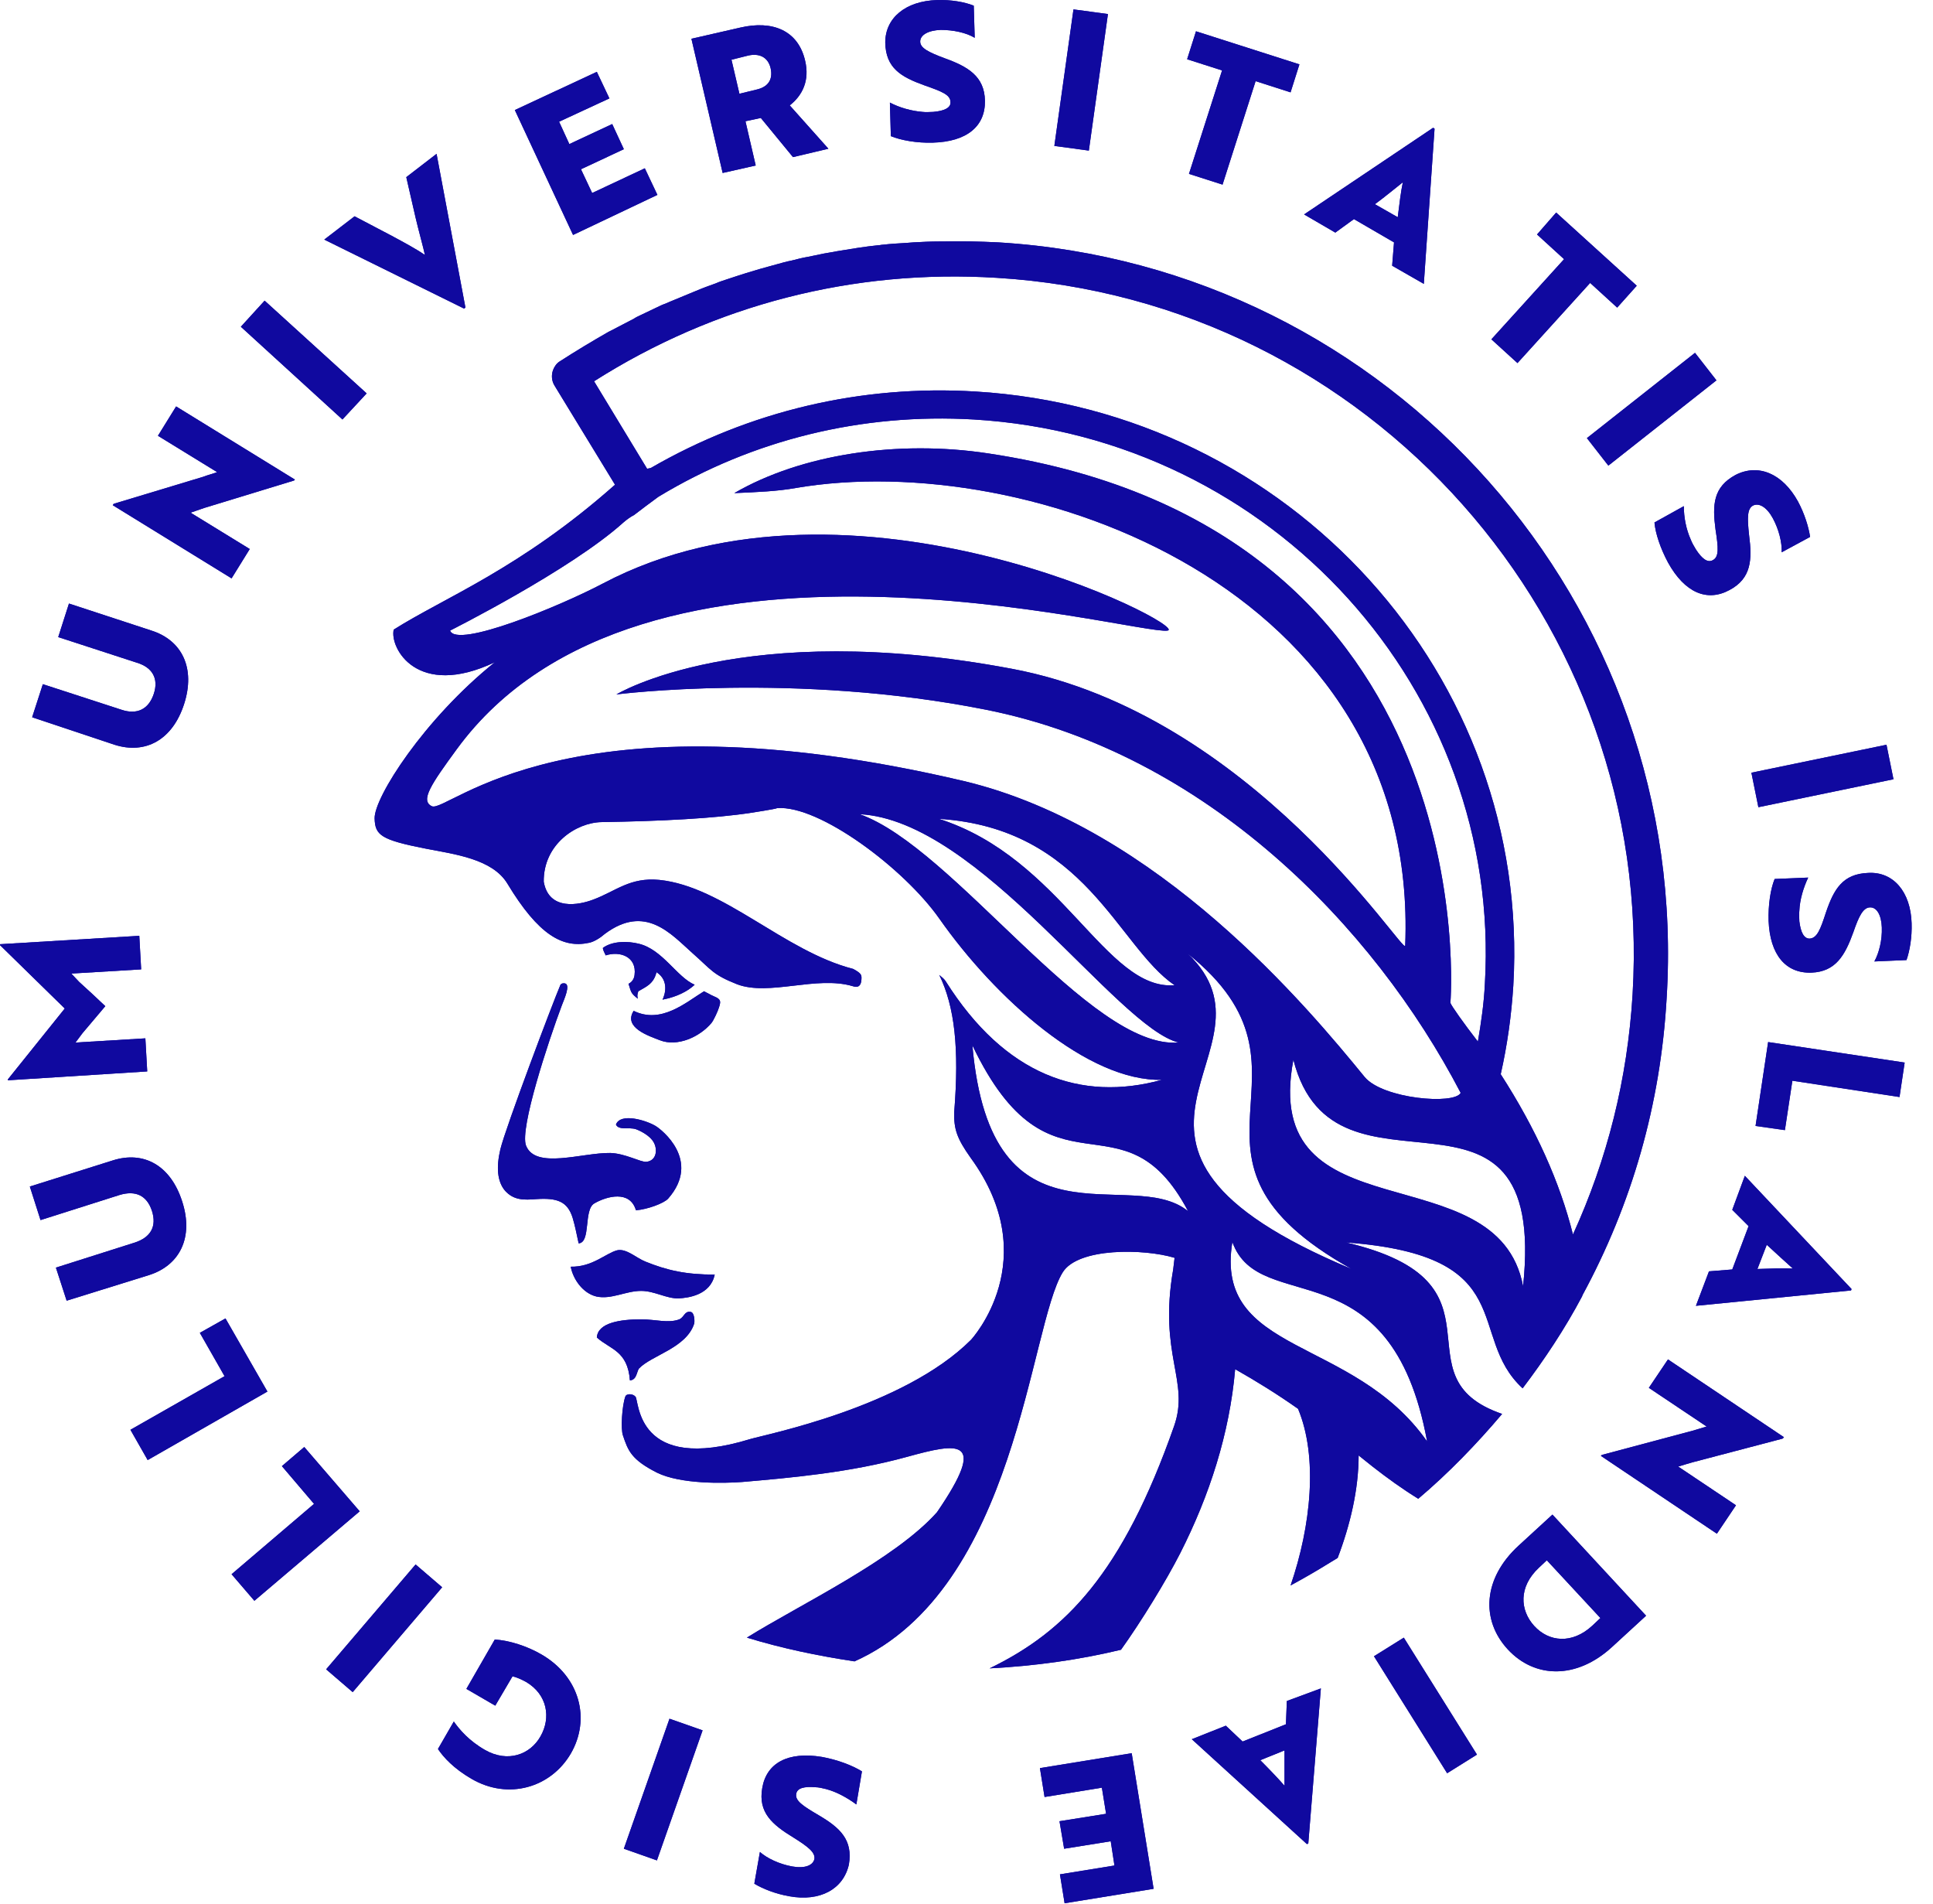 <?xml version="1.0" encoding="UTF-8" standalone="no"?> <svg xmlns="http://www.w3.org/2000/svg" xmlns:xlink="http://www.w3.org/1999/xlink" xmlns:serif="http://www.serif.com/" width="100%" height="100%" viewBox="0 0 65 64" version="1.1" xml:space="preserve" style="fill-rule:evenodd;clip-rule:evenodd;stroke-linejoin:round;stroke-miterlimit:2;"> <g transform="matrix(1,0,0,1,0,-0.068)"> <path d="M26.54,63.82C26.086,63.741 25.647,63.569 25.365,63.397L25.553,62.331C25.804,62.551 26.211,62.739 26.634,62.817C27.057,62.895 27.339,62.786 27.386,62.566C27.417,62.347 27.182,62.159 26.681,61.846C25.96,61.407 25.49,61 25.631,60.185C25.772,59.339 26.493,58.947 27.637,59.135C28.154,59.229 28.655,59.417 28.984,59.621L28.796,60.733C28.498,60.514 28.138,60.31 27.778,60.216C27.652,60.185 27.527,60.154 27.417,60.154C27.041,60.122 26.806,60.185 26.775,60.373C26.728,60.608 26.994,60.78 27.527,61.094C28.248,61.517 28.686,61.924 28.545,62.754C28.357,63.585 27.574,64.008 26.54,63.82Z" style="fill:rgb(16,9,159);fill-rule:nonzero;"></path> <path d="M26.54,63.82C26.086,63.741 25.647,63.569 25.365,63.397L25.553,62.331C25.804,62.551 26.211,62.739 26.634,62.817C27.057,62.895 27.339,62.786 27.386,62.566C27.417,62.347 27.182,62.159 26.681,61.846C25.96,61.407 25.49,61 25.631,60.185C25.772,59.339 26.493,58.947 27.637,59.135C28.154,59.229 28.655,59.417 28.984,59.621L28.796,60.733C28.498,60.514 28.138,60.31 27.778,60.216C27.652,60.185 27.527,60.154 27.417,60.154C27.041,60.122 26.806,60.185 26.775,60.373C26.728,60.608 26.994,60.78 27.527,61.094C28.248,61.517 28.686,61.924 28.545,62.754C28.357,63.585 27.574,64.008 26.54,63.82Z" style="fill:rgb(16,9,159);fill-rule:nonzero;"></path> <path d="M23.626,58.242L22.09,62.614L20.978,62.222L22.513,57.851L23.626,58.242Z" style="fill:rgb(16,9,159);fill-rule:nonzero;"></path> <path d="M23.626,58.242L22.09,62.614L20.978,62.222L22.513,57.851L23.626,58.242Z" style="fill:rgb(16,9,159);fill-rule:nonzero;"></path> <path d="M15.855,59.872C15.26,59.527 14.915,59.151 14.727,58.869L15.26,57.945C15.448,58.211 15.761,58.587 16.309,58.901C17.077,59.339 17.829,59.057 18.174,58.446C18.534,57.82 18.409,57.036 17.688,56.613C17.547,56.535 17.375,56.457 17.234,56.425L16.654,57.412L15.683,56.848L16.638,55.188C17.124,55.219 17.719,55.407 18.205,55.689C19.505,56.441 19.866,57.867 19.192,59.026C18.519,60.17 17.093,60.593 15.855,59.872Z" style="fill:rgb(16,9,159);fill-rule:nonzero;"></path> <path d="M15.855,59.872C15.26,59.527 14.915,59.151 14.727,58.869L15.26,57.945C15.448,58.211 15.761,58.587 16.309,58.901C17.077,59.339 17.829,59.057 18.174,58.446C18.534,57.82 18.409,57.036 17.688,56.613C17.547,56.535 17.375,56.457 17.234,56.425L16.654,57.412L15.683,56.848L16.638,55.188C17.124,55.219 17.719,55.407 18.205,55.689C19.505,56.441 19.866,57.867 19.192,59.026C18.519,60.17 17.093,60.593 15.855,59.872Z" style="fill:rgb(16,9,159);fill-rule:nonzero;"></path> <path d="M14.868,53.432L11.86,56.957L10.967,56.19L13.975,52.665L14.868,53.432Z" style="fill:rgb(16,9,159);fill-rule:nonzero;"></path> <path d="M14.868,53.432L11.86,56.957L10.967,56.19L13.975,52.665L14.868,53.432Z" style="fill:rgb(16,9,159);fill-rule:nonzero;"></path> <path d="M12.095,50.878L8.554,53.886L7.787,52.993L10.56,50.628L9.479,49.359L10.231,48.716L12.095,50.878Z" style="fill:rgb(16,9,159);fill-rule:nonzero;"></path> <path d="M12.095,50.878L8.554,53.886L7.787,52.993L10.56,50.628L9.479,49.359L10.231,48.716L12.095,50.878Z" style="fill:rgb(16,9,159);fill-rule:nonzero;"></path> <path d="M8.992,46.852L4.966,49.155L4.386,48.137L7.551,46.335L6.72,44.878L7.582,44.393L8.992,46.852Z" style="fill:rgb(16,9,159);fill-rule:nonzero;"></path> <path d="M8.992,46.852L4.966,49.155L4.386,48.137L7.551,46.335L6.72,44.878L7.582,44.393L8.992,46.852Z" style="fill:rgb(16,9,159);fill-rule:nonzero;"></path> <path d="M2.241,43.797L1.88,42.685L4.544,41.839C5.061,41.666 5.28,41.306 5.108,40.773C4.935,40.256 4.559,40.084 4.027,40.241L1.363,41.087L1.003,39.959L3.792,39.081C4.826,38.752 5.734,39.238 6.126,40.46C6.518,41.666 6.048,42.606 5.014,42.935L2.241,43.797Z" style="fill:rgb(16,9,159);fill-rule:nonzero;"></path> <path d="M2.241,43.797L1.88,42.685L4.544,41.839C5.061,41.666 5.28,41.306 5.108,40.773C4.935,40.256 4.559,40.084 4.027,40.241L1.363,41.087L1.003,39.959L3.792,39.081C4.826,38.752 5.734,39.238 6.126,40.46C6.518,41.666 6.048,42.606 5.014,42.935L2.241,43.797Z" style="fill:rgb(16,9,159);fill-rule:nonzero;"></path> <path d="M0.266,36.387L0.266,36.355L2.178,33.974L0,31.843L0,31.812L4.684,31.53L4.747,32.658L2.397,32.799L2.663,33.081C2.961,33.347 3.243,33.614 3.541,33.895C3.29,34.193 3.024,34.507 2.773,34.804L2.538,35.118L4.888,34.977L4.951,36.089L0.266,36.387Z" style="fill:rgb(16,9,159);fill-rule:nonzero;"></path> <path d="M0.266,36.387L0.266,36.355L2.178,33.974L0,31.843L0,31.812L4.684,31.53L4.747,32.658L2.397,32.799L2.663,33.081C2.961,33.347 3.243,33.614 3.541,33.895C3.29,34.193 3.024,34.507 2.773,34.804L2.538,35.118L4.888,34.977L4.951,36.089L0.266,36.387Z" style="fill:rgb(16,9,159);fill-rule:nonzero;"></path> <path d="M1.081,24.182L1.441,23.07L4.089,23.931C4.606,24.104 4.998,23.916 5.17,23.399C5.343,22.882 5.123,22.506 4.606,22.349L1.958,21.487L2.319,20.359L5.092,21.268C6.126,21.597 6.58,22.537 6.189,23.743C5.797,24.95 4.888,25.435 3.854,25.107L1.081,24.182Z" style="fill:rgb(16,9,159);fill-rule:nonzero;"></path> <path d="M1.081,24.182L1.441,23.07L4.089,23.931C4.606,24.104 4.998,23.916 5.17,23.399C5.343,22.882 5.123,22.506 4.606,22.349L1.958,21.487L2.319,20.359L5.092,21.268C6.126,21.597 6.58,22.537 6.189,23.743C5.797,24.95 4.888,25.435 3.854,25.107L1.081,24.182Z" style="fill:rgb(16,9,159);fill-rule:nonzero;"></path> <path d="M3.823,17.006L6.831,16.098C6.988,16.035 7.144,16.004 7.301,15.941L5.311,14.719L5.922,13.732L9.917,16.192L9.886,16.223L6.862,17.147L6.408,17.304L8.398,18.526L7.787,19.513L3.792,17.053L3.823,17.006Z" style="fill:rgb(16,9,159);fill-rule:nonzero;"></path> <path d="M3.823,17.006L6.831,16.098C6.988,16.035 7.144,16.004 7.301,15.941L5.311,14.719L5.922,13.732L9.917,16.192L9.886,16.223L6.862,17.147L6.408,17.304L8.398,18.526L7.787,19.513L3.792,17.053L3.823,17.006Z" style="fill:rgb(16,9,159);fill-rule:nonzero;"></path> <path d="M11.515,14.171L8.099,11.053L8.898,10.176L12.329,13.294L11.515,14.171Z" style="fill:rgb(16,9,159);fill-rule:nonzero;"></path> <path d="M11.515,14.171L8.099,11.053L8.898,10.176L12.329,13.294L11.515,14.171Z" style="fill:rgb(16,9,159);fill-rule:nonzero;"></path> <path d="M11.923,7.34L13.176,7.998C13.583,8.217 13.991,8.436 14.288,8.64C14.257,8.468 14.053,7.731 13.975,7.387L13.662,6.024L14.68,5.24L15.651,10.41L15.604,10.442L10.904,8.123L11.923,7.34Z" style="fill:rgb(16,9,159);fill-rule:nonzero;"></path> <path d="M11.923,7.34L13.176,7.998C13.583,8.217 13.991,8.436 14.288,8.64C14.257,8.468 14.053,7.731 13.975,7.387L13.662,6.024L14.68,5.24L15.651,10.41L15.604,10.442L10.904,8.123L11.923,7.34Z" style="fill:rgb(16,9,159);fill-rule:nonzero;"></path> <path d="M17.312,3.768L20.069,2.483L20.492,3.376L18.8,4.16L19.145,4.912L20.586,4.238L20.978,5.084L19.536,5.758L19.912,6.557L21.683,5.726L22.106,6.62L19.27,7.967L17.312,3.768Z" style="fill:rgb(16,9,159);fill-rule:nonzero;"></path> <path d="M17.312,3.768L20.069,2.483L20.492,3.376L18.8,4.16L19.145,4.912L20.586,4.238L20.978,5.084L19.536,5.758L19.912,6.557L21.683,5.726L22.106,6.62L19.27,7.967L17.312,3.768Z" style="fill:rgb(16,9,159);fill-rule:nonzero;"></path> <path d="M24.3,5.883L23.25,1.371L24.895,0.995C25.976,0.744 26.838,1.089 27.073,2.107C27.229,2.765 26.994,3.267 26.556,3.611L27.856,5.068L26.665,5.35L25.584,4.034L25.067,4.144L25.412,5.632L24.3,5.883ZM24.864,3.22L25.443,3.079C25.788,3 26.007,2.781 25.913,2.358C25.819,1.966 25.506,1.857 25.161,1.935L24.597,2.076L24.864,3.22Z" style="fill:rgb(16,9,159);fill-rule:nonzero;"></path> <path d="M24.3,5.883L23.25,1.371L24.895,0.995C25.976,0.744 26.838,1.089 27.073,2.107C27.229,2.765 26.994,3.267 26.556,3.611L27.856,5.068L26.665,5.35L25.584,4.034L25.067,4.144L25.412,5.632L24.3,5.883ZM24.864,3.22L25.443,3.079C25.788,3 26.007,2.781 25.913,2.358C25.819,1.966 25.506,1.857 25.161,1.935L24.597,2.076L24.864,3.22Z" style="fill:rgb(16,9,159);fill-rule:nonzero;"></path> <path d="M31.507,0.07C31.977,0.055 32.431,0.133 32.744,0.258L32.776,1.339C32.494,1.167 32.055,1.073 31.632,1.073C31.209,1.089 30.943,1.245 30.943,1.465C30.943,1.684 31.225,1.825 31.773,2.029C32.556,2.311 33.105,2.64 33.12,3.454C33.136,4.316 32.509,4.833 31.366,4.864C30.833,4.88 30.3,4.786 29.956,4.645L29.924,3.517C30.253,3.689 30.645,3.799 31.021,3.83C31.146,3.846 31.272,3.83 31.381,3.83C31.757,3.799 31.977,3.689 31.961,3.501C31.961,3.251 31.663,3.141 31.084,2.937C30.3,2.655 29.783,2.358 29.768,1.496C29.768,0.666 30.457,0.102 31.507,0.07Z" style="fill:rgb(16,9,159);fill-rule:nonzero;"></path> <path d="M31.507,0.07C31.977,0.055 32.431,0.133 32.744,0.258L32.776,1.339C32.494,1.167 32.055,1.073 31.632,1.073C31.209,1.089 30.943,1.245 30.943,1.465C30.943,1.684 31.225,1.825 31.773,2.029C32.556,2.311 33.105,2.64 33.12,3.454C33.136,4.316 32.509,4.833 31.366,4.864C30.833,4.88 30.3,4.786 29.956,4.645L29.924,3.517C30.253,3.689 30.645,3.799 31.021,3.83C31.146,3.846 31.272,3.83 31.381,3.83C31.757,3.799 31.977,3.689 31.961,3.501C31.961,3.251 31.663,3.141 31.084,2.937C30.3,2.655 29.783,2.358 29.768,1.496C29.768,0.666 30.457,0.102 31.507,0.07Z" style="fill:rgb(16,9,159);fill-rule:nonzero;"></path> <path d="M35.454,4.974L36.097,0.384L37.256,0.54L36.614,5.131L35.454,4.974Z" style="fill:rgb(16,9,159);fill-rule:nonzero;"></path> <path d="M35.454,4.974L36.097,0.384L37.256,0.54L36.614,5.131L35.454,4.974Z" style="fill:rgb(16,9,159);fill-rule:nonzero;"></path> <path d="M40.217,1.12L43.695,2.232L43.397,3.173L42.222,2.796L41.11,6.275L39.981,5.914L41.094,2.436L39.919,2.06L40.217,1.12Z" style="fill:rgb(16,9,159);fill-rule:nonzero;"></path> <path d="M40.217,1.12L43.695,2.232L43.397,3.173L42.222,2.796L41.11,6.275L39.981,5.914L41.094,2.436L39.919,2.06L40.217,1.12Z" style="fill:rgb(16,9,159);fill-rule:nonzero;"></path> <path d="M43.852,7.277L48.192,4.363L48.239,4.395L47.878,9.612L46.813,9.001L46.876,8.217L45.528,7.434L44.902,7.888L43.852,7.277ZM47.001,7.371C47.048,6.98 47.111,6.478 47.173,6.196C47.048,6.29 46.5,6.745 46.233,6.933L47.001,7.371Z" style="fill:rgb(16,9,159);fill-rule:nonzero;"></path> <path d="M43.852,7.277L48.192,4.363L48.239,4.395L47.878,9.612L46.813,9.001L46.876,8.217L45.528,7.434L44.902,7.888L43.852,7.277ZM47.001,7.371C47.048,6.98 47.111,6.478 47.173,6.196C47.048,6.29 46.5,6.745 46.233,6.933L47.001,7.371Z" style="fill:rgb(16,9,159);fill-rule:nonzero;"></path> <path d="M52.328,7.214L55.038,9.674L54.38,10.41L53.471,9.58L51.027,12.275L50.15,11.476L52.594,8.781L51.685,7.951L52.328,7.214Z" style="fill:rgb(16,9,159);fill-rule:nonzero;"></path> <path d="M52.328,7.214L55.038,9.674L54.38,10.41L53.471,9.58L51.027,12.275L50.15,11.476L52.594,8.781L51.685,7.951L52.328,7.214Z" style="fill:rgb(16,9,159);fill-rule:nonzero;"></path> <path d="M53.362,14.797L56.997,11.93L57.718,12.855L54.083,15.722L53.362,14.797Z" style="fill:rgb(16,9,159);fill-rule:nonzero;"></path> <path d="M53.362,14.797L56.997,11.93L57.718,12.855L54.083,15.722L53.362,14.797Z" style="fill:rgb(16,9,159);fill-rule:nonzero;"></path> <path d="M60.46,16.928C60.679,17.335 60.82,17.79 60.867,18.119L59.911,18.636C59.927,18.307 59.817,17.868 59.614,17.492C59.41,17.116 59.144,16.959 58.94,17.069C58.752,17.179 58.752,17.476 58.815,18.056C58.924,18.886 58.893,19.513 58.157,19.905C57.405,20.312 56.653,19.999 56.089,18.98C55.838,18.51 55.666,18.009 55.634,17.633L56.621,17.085C56.621,17.461 56.7,17.868 56.856,18.213C56.903,18.338 56.966,18.432 57.029,18.542C57.232,18.855 57.42,18.996 57.593,18.902C57.812,18.792 57.781,18.479 57.687,17.868C57.577,17.038 57.608,16.442 58.36,16.035C59.128,15.643 59.943,15.988 60.46,16.928Z" style="fill:rgb(16,9,159);fill-rule:nonzero;"></path> <path d="M60.46,16.928C60.679,17.335 60.82,17.79 60.867,18.119L59.911,18.636C59.927,18.307 59.817,17.868 59.614,17.492C59.41,17.116 59.144,16.959 58.94,17.069C58.752,17.179 58.752,17.476 58.815,18.056C58.924,18.886 58.893,19.513 58.157,19.905C57.405,20.312 56.653,19.999 56.089,18.98C55.838,18.51 55.666,18.009 55.634,17.633L56.621,17.085C56.621,17.461 56.7,17.868 56.856,18.213C56.903,18.338 56.966,18.432 57.029,18.542C57.232,18.855 57.42,18.996 57.593,18.902C57.812,18.792 57.781,18.479 57.687,17.868C57.577,17.038 57.608,16.442 58.36,16.035C59.128,15.643 59.943,15.988 60.46,16.928Z" style="fill:rgb(16,9,159);fill-rule:nonzero;"></path> <path d="M58.893,26.046L63.436,25.106L63.671,26.266L59.128,27.206L58.893,26.046Z" style="fill:rgb(16,9,159);fill-rule:nonzero;"></path> <path d="M58.893,26.046L63.436,25.106L63.671,26.266L59.128,27.206L58.893,26.046Z" style="fill:rgb(16,9,159);fill-rule:nonzero;"></path> <path d="M64.281,31.107C64.297,31.577 64.219,32.031 64.109,32.345L63.028,32.392C63.185,32.11 63.295,31.671 63.279,31.248C63.263,30.825 63.106,30.559 62.871,30.574C62.652,30.59 62.511,30.856 62.323,31.405C62.041,32.188 61.728,32.736 60.913,32.768C60.051,32.799 59.519,32.172 59.472,31.029C59.456,30.496 59.534,29.963 59.675,29.619L60.803,29.572C60.647,29.901 60.521,30.308 60.506,30.684C60.49,30.809 60.506,30.935 60.506,31.044C60.553,31.42 60.662,31.624 60.85,31.624C61.101,31.608 61.211,31.326 61.399,30.747C61.665,29.963 61.963,29.446 62.824,29.415C63.67,29.368 64.25,30.057 64.281,31.107Z" style="fill:rgb(16,9,159);fill-rule:nonzero;"></path> <path d="M64.281,31.107C64.297,31.577 64.219,32.031 64.109,32.345L63.028,32.392C63.185,32.11 63.295,31.671 63.279,31.248C63.263,30.825 63.106,30.559 62.871,30.574C62.652,30.59 62.511,30.856 62.323,31.405C62.041,32.188 61.728,32.736 60.913,32.768C60.051,32.799 59.519,32.172 59.472,31.029C59.456,30.496 59.534,29.963 59.675,29.619L60.803,29.572C60.647,29.901 60.521,30.308 60.506,30.684C60.49,30.809 60.506,30.935 60.506,31.044C60.553,31.42 60.662,31.624 60.85,31.624C61.101,31.608 61.211,31.326 61.399,30.747C61.665,29.963 61.963,29.446 62.824,29.415C63.67,29.368 64.25,30.057 64.281,31.107Z" style="fill:rgb(16,9,159);fill-rule:nonzero;"></path> <path d="M59.456,35.102L64.047,35.791L63.874,36.95L60.271,36.402L60.02,38.063L59.033,37.922L59.456,35.102Z" style="fill:rgb(16,9,159);fill-rule:nonzero;"></path> <path d="M59.456,35.102L64.047,35.791L63.874,36.95L60.271,36.402L60.02,38.063L59.033,37.922L59.456,35.102Z" style="fill:rgb(16,9,159);fill-rule:nonzero;"></path> <path d="M58.673,39.598L62.261,43.405L62.245,43.452L57.028,43.969L57.467,42.81L58.25,42.747L58.799,41.29L58.25,40.742L58.673,39.598ZM59.096,42.731C59.504,42.716 59.989,42.7 60.287,42.716C60.162,42.606 59.645,42.136 59.41,41.917L59.096,42.731Z" style="fill:rgb(16,9,159);fill-rule:nonzero;"></path> <path d="M58.673,39.598L62.261,43.405L62.245,43.452L57.028,43.969L57.467,42.81L58.25,42.747L58.799,41.29L58.25,40.742L58.673,39.598ZM59.096,42.731C59.504,42.716 59.989,42.7 60.287,42.716C60.162,42.606 59.645,42.136 59.41,41.917L59.096,42.731Z" style="fill:rgb(16,9,159);fill-rule:nonzero;"></path> <path d="M59.942,48.434L56.903,49.233C56.746,49.28 56.574,49.328 56.432,49.374L58.375,50.675L57.733,51.631L53.832,49.014L53.863,48.983L56.918,48.168L57.388,48.027L55.445,46.727L56.088,45.771L59.989,48.387L59.942,48.434Z" style="fill:rgb(16,9,159);fill-rule:nonzero;"></path> <path d="M59.942,48.434L56.903,49.233C56.746,49.28 56.574,49.328 56.432,49.374L58.375,50.675L57.733,51.631L53.832,49.014L53.863,48.983L56.918,48.168L57.388,48.027L55.445,46.727L56.088,45.771L59.989,48.387L59.942,48.434Z" style="fill:rgb(16,9,159);fill-rule:nonzero;"></path> <path d="M52.203,50.988L55.352,54.388L54.208,55.438C53.017,56.534 51.607,56.503 50.698,55.516C49.79,54.529 49.868,53.135 51.059,52.038L52.203,50.988ZM51.748,52.774C51.059,53.417 51.106,54.2 51.592,54.733C52.077,55.265 52.861,55.359 53.55,54.717L53.816,54.466L52.014,52.524L51.748,52.774Z" style="fill:rgb(16,9,159);fill-rule:nonzero;"></path> <path d="M52.203,50.988L55.352,54.388L54.208,55.438C53.017,56.534 51.607,56.503 50.698,55.516C49.79,54.529 49.868,53.135 51.059,52.038L52.203,50.988ZM51.748,52.774C51.059,53.417 51.106,54.2 51.592,54.733C52.077,55.265 52.861,55.359 53.55,54.717L53.816,54.466L52.014,52.524L51.748,52.774Z" style="fill:rgb(16,9,159);fill-rule:nonzero;"></path> <path d="M47.205,55.125L49.665,59.057L48.662,59.684L46.202,55.751L47.205,55.125Z" style="fill:rgb(16,9,159);fill-rule:nonzero;"></path> <path d="M47.205,55.125L49.665,59.057L48.662,59.684L46.202,55.751L47.205,55.125Z" style="fill:rgb(16,9,159);fill-rule:nonzero;"></path> <path d="M44.416,56.832L43.993,62.049L43.946,62.065L40.076,58.54L41.22,58.085L41.784,58.618L43.241,58.038L43.272,57.255L44.416,56.832ZM42.379,59.245C42.661,59.527 43.006,59.887 43.194,60.106L43.194,58.916L42.379,59.245Z" style="fill:rgb(16,9,159);fill-rule:nonzero;"></path> <path d="M44.416,56.832L43.993,62.049L43.946,62.065L40.076,58.54L41.22,58.085L41.784,58.618L43.241,58.038L43.272,57.255L44.416,56.832ZM42.379,59.245C42.661,59.527 43.006,59.887 43.194,60.106L43.194,58.916L42.379,59.245Z" style="fill:rgb(16,9,159);fill-rule:nonzero;"></path> <path d="M38.792,63.569L35.799,64.055L35.642,63.083L37.475,62.786L37.35,61.971L35.783,62.222L35.627,61.297L37.194,61.047L37.052,60.169L35.125,60.483L34.969,59.511L38.055,59.01L38.792,63.569Z" style="fill:rgb(16,9,159);fill-rule:nonzero;"></path> <path d="M38.792,63.569L35.799,64.055L35.642,63.083L37.475,62.786L37.35,61.971L35.783,62.222L35.627,61.297L37.194,61.047L37.052,60.169L35.125,60.483L34.969,59.511L38.055,59.01L38.792,63.569Z" style="fill:rgb(16,9,159);fill-rule:nonzero;"></path> <path d="M19.458,41.87C19.881,41.839 19.615,40.726 19.991,40.523C20.398,40.288 21.182,40.068 21.385,40.758C21.777,40.726 22.325,40.523 22.467,40.366C23.595,39.081 22.232,38.032 22.043,37.922C21.73,37.734 20.868,37.468 20.712,37.875C20.806,38.079 21.15,37.953 21.385,38.032C21.636,38.126 21.887,38.298 21.981,38.47C22.122,38.721 22.075,39.097 21.73,39.128C21.542,39.144 21.025,38.846 20.524,38.831C19.584,38.815 18.001,39.395 17.688,38.58C17.469,38.016 18.44,35.07 18.894,33.864C18.957,33.692 19.208,33.159 18.988,33.128C18.973,33.128 18.894,33.112 18.847,33.175C18.597,33.754 16.999,37.984 16.826,38.705C16.685,39.301 16.717,39.786 16.983,40.1C17.281,40.429 17.625,40.413 18.033,40.382C18.738,40.335 19.082,40.46 19.255,41.008C19.349,41.322 19.38,41.525 19.458,41.87Z" style="fill:rgb(16,9,159);fill-rule:nonzero;"></path> <path d="M19.458,41.87C19.881,41.839 19.615,40.726 19.991,40.523C20.398,40.288 21.182,40.068 21.385,40.758C21.777,40.726 22.325,40.523 22.467,40.366C23.595,39.081 22.232,38.032 22.043,37.922C21.73,37.734 20.868,37.468 20.712,37.875C20.806,38.079 21.15,37.953 21.385,38.032C21.636,38.126 21.887,38.298 21.981,38.47C22.122,38.721 22.075,39.097 21.73,39.128C21.542,39.144 21.025,38.846 20.524,38.831C19.584,38.815 18.001,39.395 17.688,38.58C17.469,38.016 18.44,35.07 18.894,33.864C18.957,33.692 19.208,33.159 18.988,33.128C18.973,33.128 18.894,33.112 18.847,33.175C18.597,33.754 16.999,37.984 16.826,38.705C16.685,39.301 16.717,39.786 16.983,40.1C17.281,40.429 17.625,40.413 18.033,40.382C18.738,40.335 19.082,40.46 19.255,41.008C19.349,41.322 19.38,41.525 19.458,41.87Z" style="fill:rgb(16,9,159);fill-rule:nonzero;"></path> <path d="M21.48,46.084C21.903,45.63 23.078,45.395 23.344,44.565C23.36,44.502 23.36,44.189 23.219,44.173C23.015,44.142 23.015,44.346 22.843,44.424C22.467,44.565 22.06,44.424 21.558,44.424C20.869,44.424 20.101,44.533 20.07,45.035C20.524,45.442 21.104,45.474 21.182,46.476C21.402,46.46 21.402,46.226 21.48,46.084Z" style="fill:rgb(16,9,159);fill-rule:nonzero;"></path> <path d="M21.48,46.084C21.903,45.63 23.078,45.395 23.344,44.565C23.36,44.502 23.36,44.189 23.219,44.173C23.015,44.142 23.015,44.346 22.843,44.424C22.467,44.565 22.06,44.424 21.558,44.424C20.869,44.424 20.101,44.533 20.07,45.035C20.524,45.442 21.104,45.474 21.182,46.476C21.402,46.46 21.402,46.226 21.48,46.084Z" style="fill:rgb(16,9,159);fill-rule:nonzero;"></path> <path d="M21.308,34.052C20.947,34.616 21.825,34.898 22.185,35.039C22.78,35.274 23.532,34.929 23.924,34.46C24.002,34.366 24.143,34.052 24.175,33.943C24.237,33.754 24.237,33.692 24.112,33.613C24.002,33.567 23.846,33.488 23.673,33.394C23.062,33.77 22.232,34.507 21.308,34.052Z" style="fill:rgb(16,9,159);fill-rule:nonzero;"></path> <path d="M21.308,34.052C20.947,34.616 21.825,34.898 22.185,35.039C22.78,35.274 23.532,34.929 23.924,34.46C24.002,34.366 24.143,34.052 24.175,33.943C24.237,33.754 24.237,33.692 24.112,33.613C24.002,33.567 23.846,33.488 23.673,33.394C23.062,33.77 22.232,34.507 21.308,34.052Z" style="fill:rgb(16,9,159);fill-rule:nonzero;"></path> <path d="M21.558,43.468C22.012,43.468 22.42,43.735 22.827,43.719C23.14,43.703 23.892,43.609 24.033,42.92C23.062,42.92 22.435,42.779 21.699,42.481C21.386,42.356 21.056,42.027 20.743,42.105C20.352,42.215 19.913,42.669 19.192,42.654C19.27,43.077 19.6,43.547 20.054,43.656C20.555,43.766 21.041,43.468 21.558,43.468Z" style="fill:rgb(16,9,159);fill-rule:nonzero;"></path> <path d="M21.558,43.468C22.012,43.468 22.42,43.735 22.827,43.719C23.14,43.703 23.892,43.609 24.033,42.92C23.062,42.92 22.435,42.779 21.699,42.481C21.386,42.356 21.056,42.027 20.743,42.105C20.352,42.215 19.913,42.669 19.192,42.654C19.27,43.077 19.6,43.547 20.054,43.656C20.555,43.766 21.041,43.468 21.558,43.468Z" style="fill:rgb(16,9,159);fill-rule:nonzero;"></path> <path d="M20.273,31.937C20.273,32.015 20.336,32.109 20.367,32.188C20.853,32.031 21.417,32.235 21.338,32.846C21.323,32.971 21.26,33.081 21.135,33.143C21.229,33.441 21.213,33.457 21.448,33.645C21.432,33.567 21.417,33.535 21.464,33.394C21.699,33.253 21.981,33.159 22.075,32.752C22.513,33.034 22.357,33.519 22.278,33.676C22.764,33.582 23.125,33.394 23.36,33.175C22.764,32.924 22.278,31.984 21.479,31.796C21.103,31.702 20.586,31.702 20.273,31.937Z" style="fill:rgb(16,9,159);fill-rule:nonzero;"></path> <path d="M20.273,31.937C20.273,32.015 20.336,32.109 20.367,32.188C20.853,32.031 21.417,32.235 21.338,32.846C21.323,32.971 21.26,33.081 21.135,33.143C21.229,33.441 21.213,33.457 21.448,33.645C21.432,33.567 21.417,33.535 21.464,33.394C21.699,33.253 21.981,33.159 22.075,32.752C22.513,33.034 22.357,33.519 22.278,33.676C22.764,33.582 23.125,33.394 23.36,33.175C22.764,32.924 22.278,31.984 21.479,31.796C21.103,31.702 20.586,31.702 20.273,31.937Z" style="fill:rgb(16,9,159);fill-rule:nonzero;"></path> <path d="M33.575,8.217C32.933,8.186 32.306,8.17 31.679,8.186L31.57,8.186C31.288,8.186 30.99,8.202 30.708,8.217C30.645,8.217 30.567,8.233 30.504,8.233C30.238,8.249 29.956,8.264 29.69,8.295C29.643,8.295 29.596,8.311 29.549,8.311C29.078,8.358 28.609,8.437 28.139,8.515C27.998,8.546 27.857,8.562 27.7,8.593C27.528,8.625 27.34,8.672 27.167,8.703C26.979,8.734 26.807,8.781 26.619,8.828C26.447,8.86 26.29,8.907 26.118,8.954C25.93,9.001 25.741,9.063 25.554,9.11C25.397,9.157 25.24,9.204 25.084,9.251C24.88,9.314 24.692,9.377 24.504,9.439C24.363,9.486 24.206,9.533 24.065,9.596C23.846,9.674 23.627,9.753 23.407,9.847C23.11,9.972 22.796,10.097 22.498,10.223C22.404,10.27 22.295,10.301 22.201,10.348C21.966,10.458 21.746,10.567 21.511,10.677C21.449,10.708 21.37,10.74 21.308,10.787C21.057,10.912 20.806,11.053 20.556,11.178C20.524,11.194 20.493,11.21 20.462,11.225C19.913,11.539 19.365,11.868 18.832,12.212C18.723,12.275 18.644,12.385 18.597,12.51C18.535,12.682 18.55,12.87 18.644,13.027L20.681,16.364C17.501,19.184 14.916,20.171 13.239,21.236C13.098,21.848 14.023,23.571 16.639,22.333C14.258,24.245 12.581,26.877 12.597,27.582C12.613,28.146 12.801,28.302 14.32,28.6C15.291,28.788 16.561,28.945 17.062,29.775C18.112,31.514 18.926,31.953 19.804,31.765C19.976,31.733 20.195,31.592 20.336,31.467C21.699,30.449 22.561,31.467 23.282,32.109C23.924,32.673 23.955,32.83 24.786,33.159C25.867,33.567 27.449,32.861 28.671,33.222C28.812,33.269 28.969,33.269 28.969,32.94C28.969,32.846 28.953,32.783 28.687,32.642C26.368,32.047 24.331,29.869 22.169,29.65C21.182,29.556 20.712,30.026 19.96,30.308C19.475,30.496 18.456,30.699 18.284,29.712C18.268,28.459 19.365,27.723 20.227,27.707C22.232,27.676 24.034,27.582 25.256,27.394C25.256,27.394 26.086,27.268 26.133,27.237C27.543,27.127 30.395,29.258 31.585,30.95C33.465,33.629 36.583,36.434 39.074,36.371C36.348,37.123 33.794,36.214 31.805,33.065C31.758,32.987 31.679,32.924 31.585,32.846C32.102,33.911 32.259,35.306 32.087,37.452C32.071,38.032 32.181,38.345 32.635,38.987C35.142,42.418 32.666,45.097 32.651,45.113C30.379,47.385 25.741,48.294 25.224,48.45C21.386,49.625 21.496,47.166 21.37,47.025C21.276,46.915 21.057,46.915 21.026,47.025C20.916,47.338 20.869,48.106 20.947,48.325C21.12,48.842 21.229,49.14 22.091,49.578C22.89,49.97 24.331,49.939 24.958,49.892C26.587,49.751 28.577,49.578 30.504,49.046C32.212,48.576 33.246,48.372 31.507,50.91C30.081,52.508 26.932,53.996 25.115,55.124C26.29,55.485 27.496,55.735 28.734,55.923C34.202,53.479 34.609,44.659 35.737,42.841C36.254,42.011 38.463,42.042 39.497,42.356L39.45,42.747C38.949,45.63 40.014,46.492 39.481,48.012C37.743,52.962 35.831,54.921 33.277,56.158C34.781,56.08 36.27,55.876 37.695,55.532C38.369,54.592 39.215,53.213 39.685,52.289C40.672,50.346 41.346,48.262 41.534,46.1C42.255,46.508 42.96,46.946 43.649,47.432C44.323,49.046 44.088,51.364 43.398,53.37C43.774,53.166 44.244,52.9 44.62,52.665C44.746,52.586 44.855,52.524 44.981,52.445C45.404,51.333 45.686,50.142 45.686,48.999C45.842,49.124 45.999,49.249 46.156,49.375C46.657,49.766 47.158,50.127 47.691,50.456C48.71,49.594 49.649,48.623 50.511,47.604C46.861,46.351 50.981,43.186 45.263,41.839C51.201,42.277 49.273,44.972 51.201,46.743C51.937,45.771 52.626,44.737 53.206,43.64L53.206,43.625C54.882,40.538 55.838,37.186 56.042,33.645C56.872,20.391 46.767,9.016 33.575,8.217ZM14.524,27.174C14.117,26.986 14.508,26.422 15.354,25.263C21.59,16.724 38.197,21.44 39.262,21.268C40.045,21.143 28.656,15.267 20.274,19.685C18.817,20.453 15.354,21.879 15.135,21.268C15.135,21.268 19.193,19.231 20.963,17.633C21.073,17.539 21.198,17.445 21.323,17.382C21.59,17.179 21.856,16.975 22.138,16.771C25.319,14.844 29,13.951 32.745,14.171C42.803,14.766 50.511,23.289 49.931,33.143C49.9,33.801 49.806,34.444 49.696,35.086C49.211,34.46 48.803,33.88 48.772,33.786C48.772,33.786 50.088,17.852 33.246,15.314C30.175,14.844 26.932,15.346 24.692,16.646C25.444,16.615 26.164,16.583 26.76,16.474C34.546,15.142 47.738,19.795 47.252,31.859C47.237,32.25 42.114,24.072 34.029,22.553C24.958,20.845 20.728,23.414 20.728,23.414C20.728,23.414 26.729,22.647 33.168,23.931C40.547,25.404 46.187,31.185 49.117,36.81C48.913,37.217 46.5,37.013 45.889,36.277C43.994,33.958 38.964,27.895 32.416,26.328C19.083,23.195 15.057,27.409 14.524,27.174ZM39.497,33.191C37.178,33.379 35.706,28.913 31.57,27.597C36.505,27.911 37.57,31.874 39.497,33.191ZM28.906,27.441C32.933,27.644 37.554,34.616 39.638,35.118C36.661,35.368 32.071,28.553 28.906,27.441ZM32.698,35.212C35.345,40.742 37.743,36.606 39.952,40.789C38.04,39.222 33.324,42.356 32.698,35.212ZM47.989,48.529C45.498,44.972 40.813,45.63 41.44,41.823C42.349,44.377 46.767,41.886 47.989,48.529ZM45.451,42.732C35.361,38.517 43.43,35.447 39.936,32.125C44.949,36.136 38.682,38.956 45.451,42.732ZM51.216,43.311C50.354,38.752 42.349,41.713 43.492,35.697C44.871,41.102 52.062,35.29 51.216,43.311ZM54.898,33.504C54.726,36.34 54.052,39.034 52.893,41.572C52.454,39.818 51.655,38.032 50.464,36.183C50.684,35.212 50.824,34.209 50.887,33.206C51.498,22.819 43.398,13.873 32.807,13.231C28.953,12.996 25.193,13.889 21.887,15.8C21.84,15.816 21.793,15.816 21.762,15.831L19.976,12.886C24.018,10.317 28.687,9.11 33.512,9.408C46.046,10.16 55.65,20.97 54.898,33.504Z" style="fill:rgb(16,9,159);fill-rule:nonzero;"></path> <path d="M33.575,8.217C32.933,8.186 32.306,8.17 31.679,8.186L31.57,8.186C31.288,8.186 30.99,8.202 30.708,8.217C30.645,8.217 30.567,8.233 30.504,8.233C30.238,8.249 29.956,8.264 29.69,8.295C29.643,8.295 29.596,8.311 29.549,8.311C29.078,8.358 28.609,8.437 28.139,8.515C27.998,8.546 27.857,8.562 27.7,8.593C27.528,8.625 27.34,8.672 27.167,8.703C26.979,8.734 26.807,8.781 26.619,8.828C26.447,8.86 26.29,8.907 26.118,8.954C25.93,9.001 25.741,9.063 25.554,9.11C25.397,9.157 25.24,9.204 25.084,9.251C24.88,9.314 24.692,9.377 24.504,9.439C24.363,9.486 24.206,9.533 24.065,9.596C23.846,9.674 23.627,9.753 23.407,9.847C23.11,9.972 22.796,10.097 22.498,10.223C22.404,10.27 22.295,10.301 22.201,10.348C21.966,10.458 21.746,10.567 21.511,10.677C21.449,10.708 21.37,10.74 21.308,10.787C21.057,10.912 20.806,11.053 20.556,11.178C20.524,11.194 20.493,11.21 20.462,11.225C19.913,11.539 19.365,11.868 18.832,12.212C18.723,12.275 18.644,12.385 18.597,12.51C18.535,12.682 18.55,12.87 18.644,13.027L20.681,16.364C17.501,19.184 14.916,20.171 13.239,21.236C13.098,21.848 14.023,23.571 16.639,22.333C14.258,24.245 12.581,26.877 12.597,27.582C12.613,28.146 12.801,28.302 14.32,28.6C15.291,28.788 16.561,28.945 17.062,29.775C18.112,31.514 18.926,31.953 19.804,31.765C19.976,31.733 20.195,31.592 20.336,31.467C21.699,30.449 22.561,31.467 23.282,32.109C23.924,32.673 23.955,32.83 24.786,33.159C25.867,33.567 27.449,32.861 28.671,33.222C28.812,33.269 28.969,33.269 28.969,32.94C28.969,32.846 28.953,32.783 28.687,32.642C26.368,32.047 24.331,29.869 22.169,29.65C21.182,29.556 20.712,30.026 19.96,30.308C19.475,30.496 18.456,30.699 18.284,29.712C18.268,28.459 19.365,27.723 20.227,27.707C22.232,27.676 24.034,27.582 25.256,27.394C25.256,27.394 26.086,27.268 26.133,27.237C27.543,27.127 30.395,29.258 31.585,30.95C33.465,33.629 36.583,36.434 39.074,36.371C36.348,37.123 33.794,36.214 31.805,33.065C31.758,32.987 31.679,32.924 31.585,32.846C32.102,33.911 32.259,35.306 32.087,37.452C32.071,38.032 32.181,38.345 32.635,38.987C35.142,42.418 32.666,45.097 32.651,45.113C30.379,47.385 25.741,48.294 25.224,48.45C21.386,49.625 21.496,47.166 21.37,47.025C21.276,46.915 21.057,46.915 21.026,47.025C20.916,47.338 20.869,48.106 20.947,48.325C21.12,48.842 21.229,49.14 22.091,49.578C22.89,49.97 24.331,49.939 24.958,49.892C26.587,49.751 28.577,49.578 30.504,49.046C32.212,48.576 33.246,48.372 31.507,50.91C30.081,52.508 26.932,53.996 25.115,55.124C26.29,55.485 27.496,55.735 28.734,55.923C34.202,53.479 34.609,44.659 35.737,42.841C36.254,42.011 38.463,42.042 39.497,42.356L39.45,42.747C38.949,45.63 40.014,46.492 39.481,48.012C37.743,52.962 35.831,54.921 33.277,56.158C34.781,56.08 36.27,55.876 37.695,55.532C38.369,54.592 39.215,53.213 39.685,52.289C40.672,50.346 41.346,48.262 41.534,46.1C42.255,46.508 42.96,46.946 43.649,47.432C44.323,49.046 44.088,51.364 43.398,53.37C43.774,53.166 44.244,52.9 44.62,52.665C44.746,52.586 44.855,52.524 44.981,52.445C45.404,51.333 45.686,50.142 45.686,48.999C45.842,49.124 45.999,49.249 46.156,49.375C46.657,49.766 47.158,50.127 47.691,50.456C48.71,49.594 49.649,48.623 50.511,47.604C46.861,46.351 50.981,43.186 45.263,41.839C51.201,42.277 49.273,44.972 51.201,46.743C51.937,45.771 52.626,44.737 53.206,43.64L53.206,43.625C54.882,40.538 55.838,37.186 56.042,33.645C56.872,20.391 46.767,9.016 33.575,8.217ZM14.524,27.174C14.117,26.986 14.508,26.422 15.354,25.263C21.59,16.724 38.197,21.44 39.262,21.268C40.045,21.143 28.656,15.267 20.274,19.685C18.817,20.453 15.354,21.879 15.135,21.268C15.135,21.268 19.193,19.231 20.963,17.633C21.073,17.539 21.198,17.445 21.323,17.382C21.59,17.179 21.856,16.975 22.138,16.771C25.319,14.844 29,13.951 32.745,14.171C42.803,14.766 50.511,23.289 49.931,33.143C49.9,33.801 49.806,34.444 49.696,35.086C49.211,34.46 48.803,33.88 48.772,33.786C48.772,33.786 50.088,17.852 33.246,15.314C30.175,14.844 26.932,15.346 24.692,16.646C25.444,16.615 26.164,16.583 26.76,16.474C34.546,15.142 47.738,19.795 47.252,31.859C47.237,32.25 42.114,24.072 34.029,22.553C24.958,20.845 20.728,23.414 20.728,23.414C20.728,23.414 26.729,22.647 33.168,23.931C40.547,25.404 46.187,31.185 49.117,36.81C48.913,37.217 46.5,37.013 45.889,36.277C43.994,33.958 38.964,27.895 32.416,26.328C19.083,23.195 15.057,27.409 14.524,27.174ZM39.497,33.191C37.178,33.379 35.706,28.913 31.57,27.597C36.505,27.911 37.57,31.874 39.497,33.191ZM28.906,27.441C32.933,27.644 37.554,34.616 39.638,35.118C36.661,35.368 32.071,28.553 28.906,27.441ZM32.698,35.212C35.345,40.742 37.743,36.606 39.952,40.789C38.04,39.222 33.324,42.356 32.698,35.212ZM47.989,48.529C45.498,44.972 40.813,45.63 41.44,41.823C42.349,44.377 46.767,41.886 47.989,48.529ZM45.451,42.732C35.361,38.517 43.43,35.447 39.936,32.125C44.949,36.136 38.682,38.956 45.451,42.732ZM51.216,43.311C50.354,38.752 42.349,41.713 43.492,35.697C44.871,41.102 52.062,35.29 51.216,43.311ZM54.898,33.504C54.726,36.34 54.052,39.034 52.893,41.572C52.454,39.818 51.655,38.032 50.464,36.183C50.684,35.212 50.824,34.209 50.887,33.206C51.498,22.819 43.398,13.873 32.807,13.231C28.953,12.996 25.193,13.889 21.887,15.8C21.84,15.816 21.793,15.816 21.762,15.831L19.976,12.886C24.018,10.317 28.687,9.11 33.512,9.408C46.046,10.16 55.65,20.97 54.898,33.504Z" style="fill:rgb(16,9,159);fill-rule:nonzero;"></path> </g> </svg> 